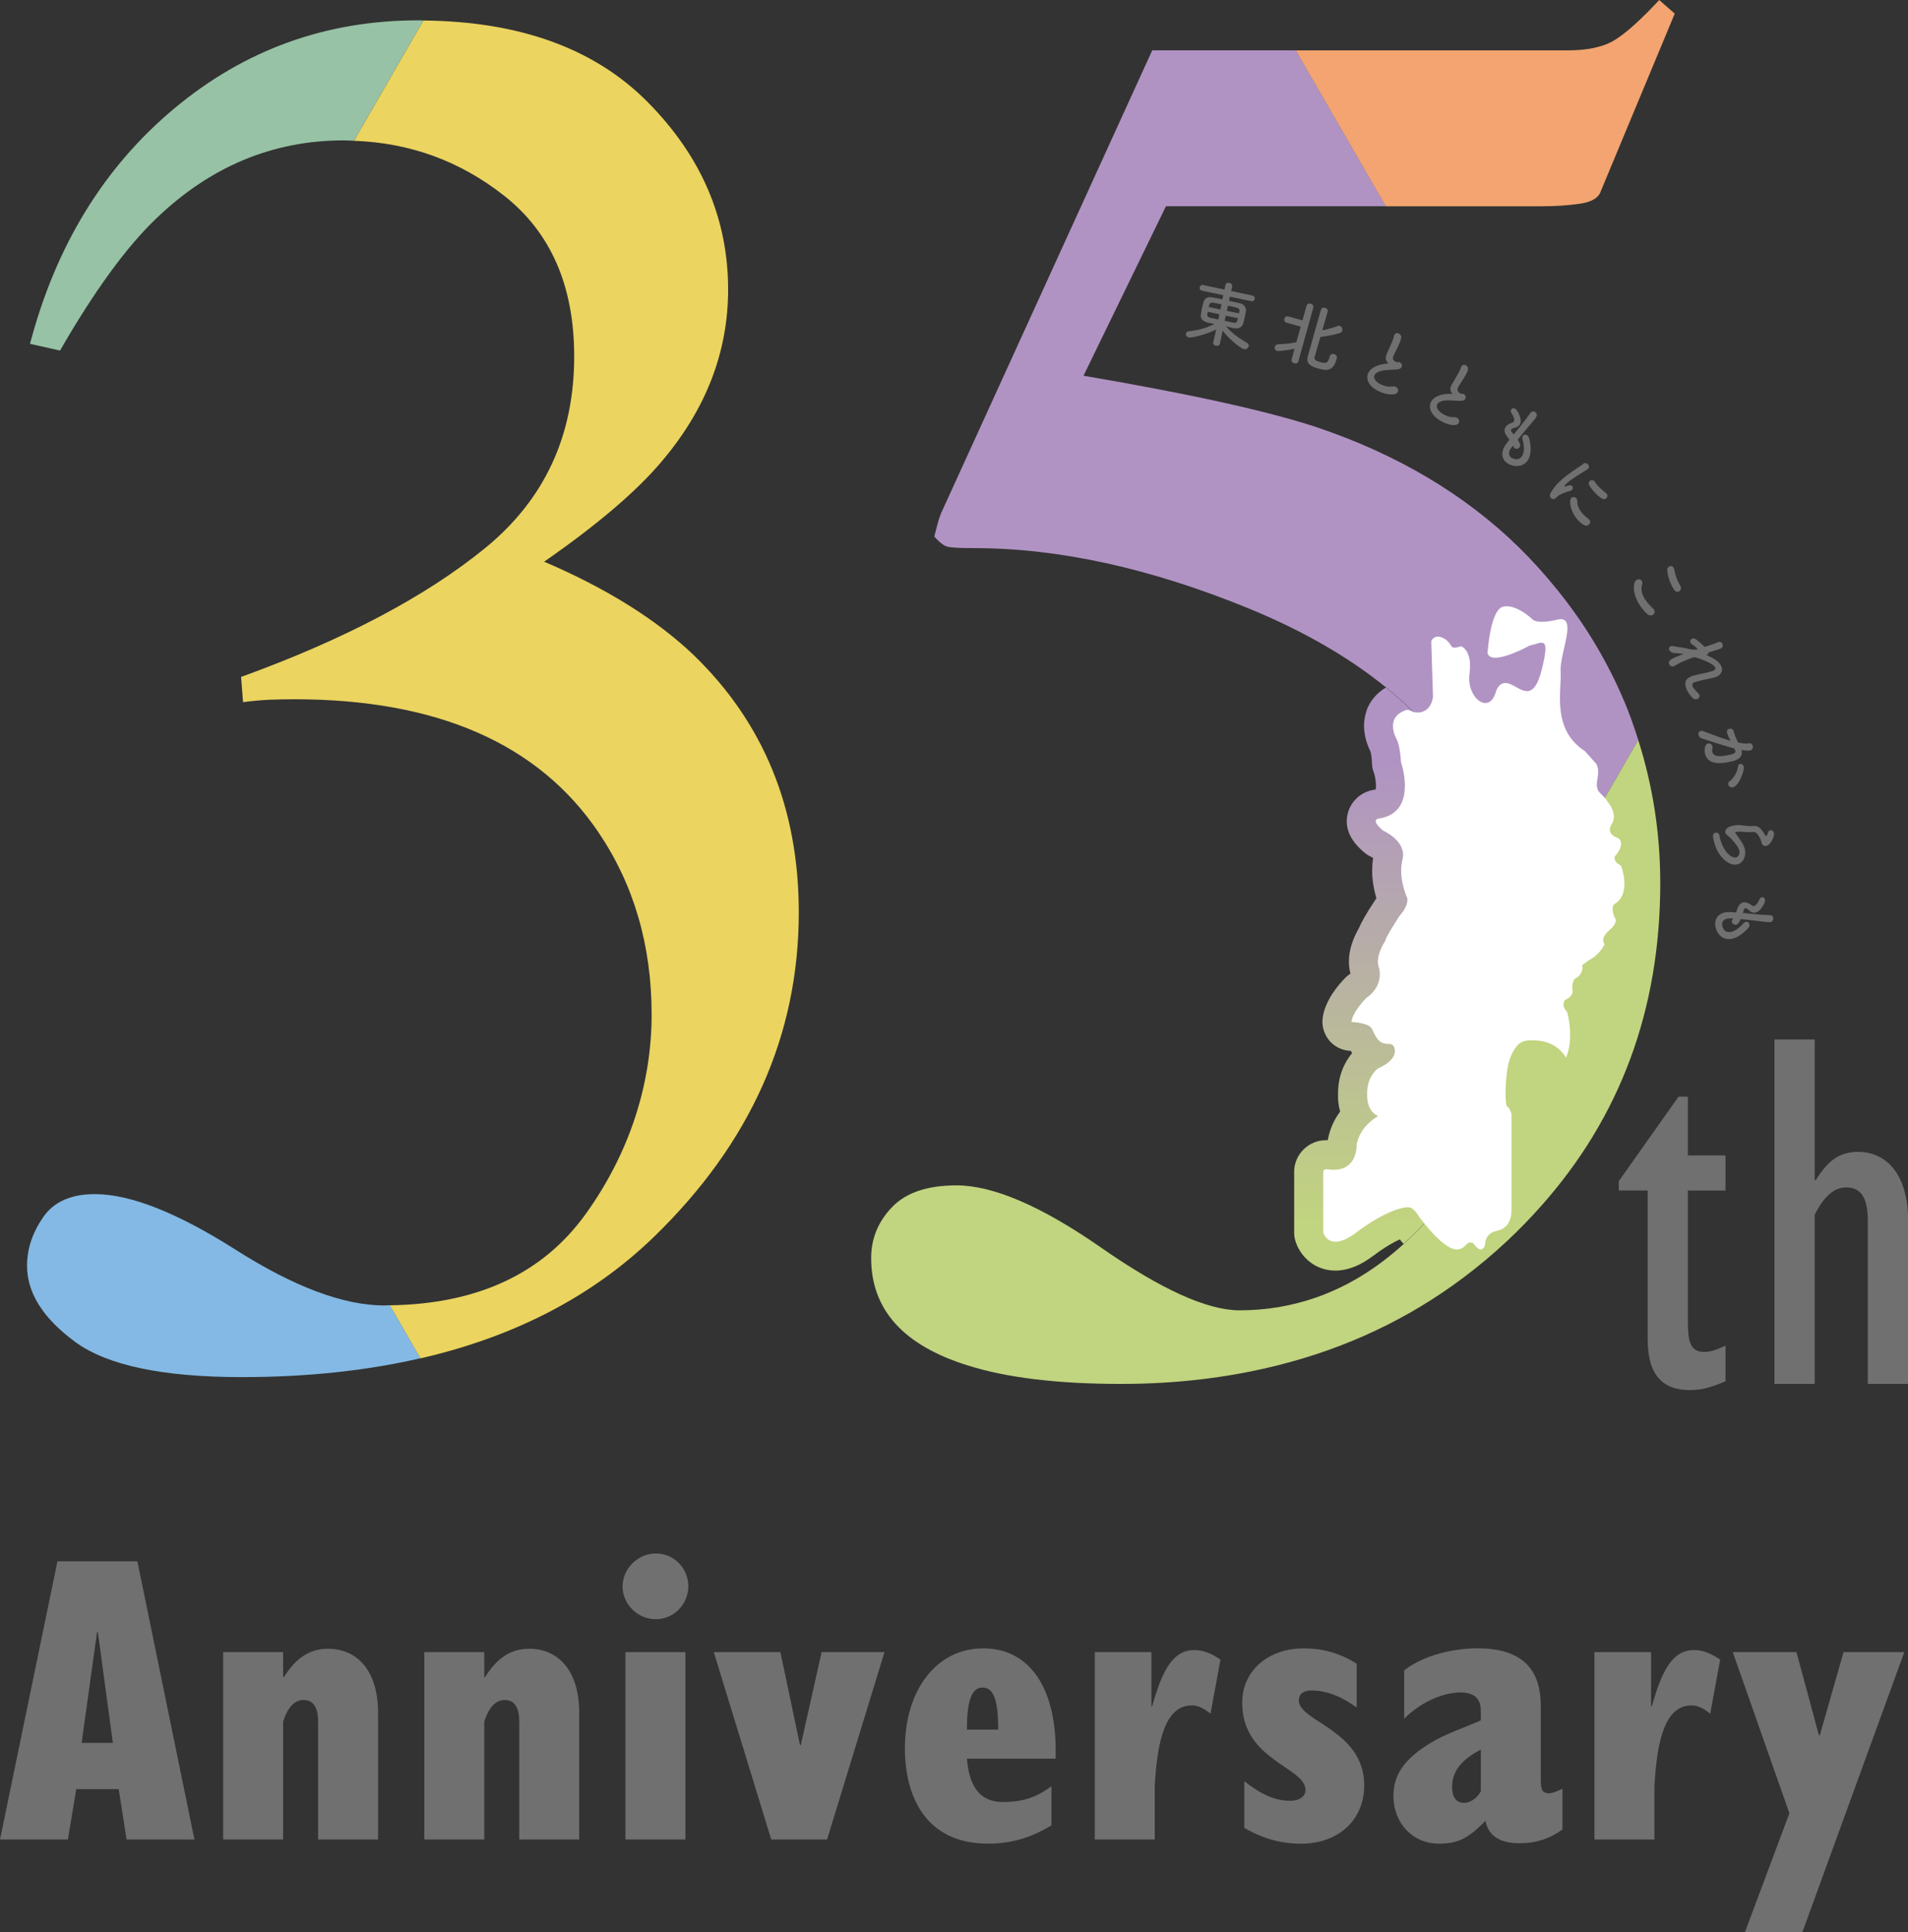<?xml version="1.0" encoding="UTF-8"?><svg id="_レイヤー_2" xmlns="http://www.w3.org/2000/svg" xmlns:xlink="http://www.w3.org/1999/xlink" viewBox="0 0 372.6 377.29"><rect x="0" y="0" width="372.6" height="377.29" fill="#333333" stroke="none"/><defs><style>.cls-1{fill:url(#_名称未設定グラデーション_18);}.cls-2{fill:#f3a470;}.cls-3{fill:#b093c3;}.cls-4{fill:#c1d47f;}.cls-5{fill:#fff;}.cls-6{fill:#ebd45f;}.cls-7{fill:none;}.cls-8{clip-path:url(#clippath-1);}.cls-9{fill:url(#_名称未設定グラデーション_18-2);}.cls-10{fill:#83b9e4;}.cls-11{clip-path:url(#clippath);}.cls-12{fill:#97c2a5;}.cls-13{fill:#717071;}</style><clipPath id="clippath"><path class="cls-7" d="M266.88,138.75c-1.24,3.47.12,6.74.76,8,.13.43.26,1.47.28,2.21.01.77.18,1.5.47,2.18.31,1.15.38,2.42.25,3.01l-.24.04-.23.04c-2.4.42-4.35,2.2-4.96,4.53-.72,2.77.4,5.38,3.32,7.77.4.32.83.59,1.3.8.03.01.17.1.33.2-.51,3.02.04,5.89.63,7.84l-.12.18c-1.99,3-2.9,4.69-3.34,5.76-.95,1.63-2.59,5.14-1.61,8.78l-.13.09c-.29.2-.56.42-.81.67-1.24,1.24-4.16,4.52-4.51,8.14-.14,1.53.36,3.05,1.36,4.22,1,1.17,2.45,1.88,3.98,1.96h.16c.09.16.18.3.28.44-1.52,1.81-2.79,4.54-2.75,7.95-.05,1.11.08,2.31.41,3.47-1.02,1.37-1.9,3.08-2.34,5.19-.03.13-.05.27-.07.4h-.34c-3.44-.01-6.24,2.79-6.24,6.23v11.76c0,.48.06.96.18,1.43.76,2.91,3.55,6.04,7.87,6.04,2.41,0,4.86-.96,7.49-2.95,2.22-1.67,3.94-2.62,5.1-3.15.24.32.48.6.73.89,2.06-1.88,4.08-3.94,6.02-6.23,10.85-12.79,16.28-28.52,16.28-47.18,0-1.37-.08-2.69-.14-4.03-.96-21.04-9.49-38.11-25.61-51.19-1.79,1.07-3.11,2.62-3.79,4.51"/></clipPath><linearGradient id="_名称未設定グラデーション_18" x1="-649.26" y1="5208.03" x2="-647.93" y2="5208.03" gradientTransform="translate(786096.76 -97711.06) rotate(-90) scale(150.89 -150.89)" gradientUnits="userSpaceOnUse"><stop offset="0" stop-color="#c1d47f"/><stop offset=".1" stop-color="#c1d47f"/><stop offset=".55" stop-color="#b093c3"/><stop offset="1" stop-color="#b093c3"/></linearGradient><clipPath id="clippath-1"><polygon class="cls-7" points="303.54 172.86 317.53 148.63 317.53 148.63 303.54 172.86"/></clipPath><linearGradient id="_名称未設定グラデーション_18-2" x1="-654.26" y1="5208.64" x2="-652.93" y2="5208.64" gradientTransform="translate(945514.21 -118471.72) rotate(-90) scale(181.47 -181.47)" xlink:href="#_名称未設定グラデーション_18"/></defs><g id="_レイヤー_1-2"><path class="cls-13" d="M26.83,304.85l11.14,54.31h-13.25l-1.54-9.84h-8.29l-1.63,9.84H0l11.22-54.31h15.61ZM18.95,318.67l-3.01,21.63h6.1l-2.93-21.63h-.16Z"/><path class="cls-13" d="M73.83,334.36v24.8h-11.71v-23.01c0-2.85-.98-4.23-2.85-4.23-1.54,0-3.01,1.14-3.98,4.23v23.01h-11.71v-36.59h11.71v4.88h.16c2.28-3.66,4.96-5.53,8.62-5.53,5.77,0,9.76,4.39,9.76,12.44"/><path class="cls-13" d="M113.11,334.36v24.8h-11.71v-23.01c0-2.85-.98-4.23-2.85-4.23-1.54,0-3.01,1.14-3.98,4.23v23.01h-11.71v-36.59h11.71v4.88h.16c2.28-3.66,4.96-5.53,8.62-5.53,5.77,0,9.76,4.39,9.76,12.44"/><path class="cls-13" d="M134.42,309.73c0,3.41-2.76,6.42-6.34,6.42s-6.5-2.93-6.5-6.42,3.01-6.42,6.5-6.42,6.34,2.84,6.34,6.42M133.85,359.16h-11.71v-36.59h11.71v36.59Z"/><polygon class="cls-13" points="152.4 322.57 156.22 340.71 156.38 340.71 160.45 322.57 172.73 322.57 161.51 359.16 150.61 359.16 139.39 322.57 152.4 322.57"/><path class="cls-13" d="M206.15,341.68v1.7h-17.32c.41,5.37,2.52,8.46,6.99,8.46,3.9,0,6.59-.9,9.51-3.09v7.64c-3.98,2.44-7.89,3.58-12.36,3.58-12.36,0-16.26-9.43-16.26-18.62,0-11.38,6.18-19.51,15.29-19.51s14.15,7.81,14.15,19.84M194.93,337.7c0-5.85-.9-8.21-3.09-8.21-2.04,0-3.01,2.52-3.01,7.97v.24h6.1Z"/><path class="cls-13" d="M236.4,334.61c-1.38-1.14-2.52-1.63-3.66-1.63-5.2,0-6.75,6.91-7.24,15.77v10.41h-11.71v-36.59h11.06v10.57h.16c2.11-7.72,4.39-10.97,8.21-10.97,1.71,0,3.33.65,5.12,1.87l-1.95,10.57Z"/><path class="cls-13" d="M264.94,324.85v8.54c-2.76-2.03-5.78-3.33-8.78-3.33-1.87,0-2.52.9-2.52,1.95,0,4.15,12.77,5.77,12.77,16.59,0,6.75-5.04,11.38-12.36,11.38-3.41,0-6.99-.73-11.06-3.09v-9.11c3.42,2.68,6.02,3.82,9.11,3.82,1.3,0,2.84-.65,2.84-2.11,0-4.47-12.36-5.78-12.36-17,0-6.34,5.12-10.65,12.03-10.65,3.42,0,6.91.81,10.33,3.01"/><path class="cls-13" d="M300.89,332.98v14.64c0,1.95.41,2.52,1.63,2.52.49,0,1.46-.32,2.6-.9v7.97c-2.6,1.87-5.28,2.68-8.37,2.68-3.9,0-6.1-1.47-6.67-4.39-3.42,3.58-5.53,4.47-9.11,4.47-5.2,0-8.86-4.15-8.86-9.27,0-3.58,1.46-7.16,8.13-10.9,2.85-1.55,5.04-2.2,8.94-3.9v-1.79c0-2.52-1.3-3.66-4.07-3.66s-7.23,1.47-10.9,5.12v-9.43c3.82-3.01,9.76-4.31,14.31-4.31,8.05,0,12.36,3.49,12.36,11.14M285.93,352.01c1.22,0,2.6-.98,3.25-2.28v-8.13c-3.9,2.03-5.61,4.31-5.61,7.32,0,1.87.73,3.09,2.36,3.09"/><path class="cls-13" d="M333.98,334.61c-1.38-1.14-2.52-1.63-3.66-1.63-5.2,0-6.75,6.91-7.24,15.77v10.41h-11.71v-36.59h11.06v10.57h.16c2.11-7.72,4.39-10.97,8.21-10.97,1.71,0,3.33.65,5.12,1.87l-1.95,10.57Z"/><polygon class="cls-13" points="350.82 322.57 355.21 338.84 355.37 338.84 360.01 322.57 371.88 322.57 351.96 377.29 340.74 377.29 349.44 354.04 338.38 322.57 350.82 322.57"/><path class="cls-10" d="M75.06,254.89c-7.94,0-17.62-3.62-29.03-10.87-11.41-7.25-20.58-10.87-27.51-10.87-4.67,0-8.04,1.51-10.12,4.54-2.08,3.03-3.12,6.18-3.12,9.45,0,5.29,3.12,10.24,9.36,14.84,6.24,4.6,17.11,6.9,32.62,6.9,12.69,0,24.28-1.25,34.85-3.68l-5.98-10.36c-.36,0-.7.05-1.07.05"/><path class="cls-12" d="M81.68,3.97c-18.03,0-33.91,5.74-47.65,17.21-13.74,11.47-23.13,26.79-28.17,45.95l5.86,1.32c6.68-11.59,12.92-20.17,18.72-25.72,10.59-10.21,22.82-15.32,36.68-15.32.68,0,1.34.05,2.01.08l13.56-23.49c-.34,0-.66-.04-1.01-.04"/><path class="cls-2" d="M300.94,40.28c2.65,0,5.11-.16,7.38-.47,2.27-.31,3.66-1.04,4.16-2.17l14.57-34.98-3.03-2.65c-3.53,3.78-6.39,6.37-8.6,7.75-2.2,1.39-5.32,2.08-9.36,2.08h-53.05l17.58,30.44h30.35Z"/><path class="cls-6" d="M155.99,178.12c0-20.29-6.87-37.06-20.61-50.3-7.31-6.93-17.02-12.98-29.12-18.15,10.34-7.18,17.96-13.67,22.88-19.48,8.7-10.21,13.05-21.43,13.05-33.66,0-13.86-5.26-26.09-15.79-36.68-10.34-10.4-24.93-15.66-43.71-15.85l-13.56,23.49c10.9.39,20.68,3.93,29.29,10.7,9.14,7.18,13.71,17.65,13.71,31.39,0,15.5-5.8,27.98-17.4,37.44-11.6,9.45-27.48,17.84-47.65,25.15l.38,4.92c2.02-.25,3.78-.41,5.29-.47,1.51-.06,3.09-.09,4.73-.09,27.86,0,47.65,8.65,59.37,25.95,6.93,10.23,10.4,22.1,10.4,35.61s-4.29,26.99-12.86,38.92c-8.39,11.68-21.17,17.61-38.26,17.85l5.98,10.36c18.41-4.23,33.63-12.13,45.61-23.74,18.84-18.28,28.27-39.39,28.27-63.34"/><g class="cls-11"><rect class="cls-1" x="252.73" y="134.24" width="43.68" height="113.84"/></g><g class="cls-8"><rect class="cls-9" x="303.54" y="148.63" width="13.99" height="24.23"/></g><path class="cls-3" d="M317.21,136.99c-1.65-3.93-3.58-7.71-5.77-11.37-2.15-3.59-4.58-7.04-7.26-10.37-2.34-2.9-4.86-5.72-7.6-8.42-10.6-10.34-23.79-18.15-39.56-23.45-9.59-3.15-24.74-6.49-45.43-10.02l16.1-33.09h42.92l-17.58-30.44h-28.02l-41.24,90.39c-.26.63-.47,1.29-.66,1.99-.19.69-.41,1.54-.66,2.55,1.01,1.13,1.86,1.79,2.55,1.98.69.19,2.43.28,5.21.28,16.66,0,34.65,3.97,53.96,11.91,10.39,4.29,19.23,9.39,26.52,15.31,16.12,13.09,24.65,30.16,25.61,51.19h0s7.26-12.58,7.26-12.58l13.99-24.23,2.38-4.13c-.8-2.53-1.68-5.04-2.71-7.5"/><path class="cls-4" d="M319.91,144.5l-2.38,4.13-13.99,24.23-7.26,12.58c.06,1.34.14,2.66.14,4.03,0,18.66-5.43,34.38-16.28,47.18-1.95,2.29-3.96,4.36-6.02,6.23-5.29,4.81-10.95,8.29-17.01,10.42-4.77,1.67-9.78,2.54-15.03,2.54-6.32,0-15.31-4.07-26.99-12.2-11.68-8.13-21.12-12.2-28.31-12.2-5.68,0-9.88,1.42-12.59,4.26-2.72,2.84-4.07,6.15-4.07,9.93,0,10.09,6.31,17.08,18.93,20.99,7.57,2.39,17.54,3.59,29.91,3.59,10.83,0,20.97-1.24,30.47-3.61,13.44-3.35,25.56-9.05,36.33-17.13,2.98-2.24,5.87-4.65,8.64-7.25,2.28-2.14,4.42-4.35,6.44-6.62,15.58-17.45,23.38-38.5,23.38-63.16,0-9.72-1.46-19.03-4.3-27.95"/><path class="cls-4" d="M296.28,185.44l7.26-12.58-7.26,12.58Z"/><path class="cls-13" d="M327.8,214.12h1.81v11.48h7.35v6.85h-7.35v25.47c0,3.82.4,6.04,3.12,6.04,1.21,0,2.22-.3,4.23-1.21v6.95c-3.12,1.31-4.83,1.71-6.95,1.71-5.34,0-8.25-2.92-8.25-9.97v-29h-5.64v-1.82l11.68-16.51Z"/><path class="cls-13" d="M372.6,238.19v32.02h-7.85v-31.82c0-3.83-.9-6.55-4.23-6.55-2.31,0-4.33,1.71-6.14,5.34v33.03h-7.86v-67.26h7.86v27.49h.2c2.42-3.93,4.74-5.54,8.26-5.54,5.64,0,9.77,4.53,9.77,13.29"/><path class="cls-5" d="M315.29,176.51c3.4-1.98,1.28-7.49,1.28-7.49-1.73-.83-1.19-1.85-1.19-1.85,2.22-2.55.65-3.52.65-3.52,0,0-2.59-.69-1.3-2.73,1.3-2.04-.74-4.31-.74-4.31-1.2-1.99-2.55-1.67-2.04-4.49.42-2.31-.22-3.04-.45-3.23l-1.98-2.22c-6.61-4.26-4.51-11.92-4.76-15.5-.25-3.58,3.52-11.18-.62-10.19-4.14.99-4.88-.06-4.88-.06,0,0-3.21-3.09-5.74-2.47-2.53.62-3.03,9.08-3.03,9.08.74,2.66,8.21-1.48,8.21-1.48,2.47-.49,4.08-2.22,2.41,4.57-1.67,6.79-4.08,3.77-6.3,2.9-2.22-.86-2.78,1.85-2.78,1.85-1.36,4.14-5.68.87-5.06-3.83.62-4.69-1.67-5.37-1.67-5.37-2.53.86-1.36-.37-3.27-1.48-1.91-1.11-2.53.49-2.53.49l.34,10.9c-.49,3.18-2.99,3.33-4.08,2.81-1.08-.52-1.42-.15-1.42-.15-4.01,1.48-1.6,5.59-1.6,5.59.78,1.61.83,4.57.85,4.55l.1.27c.31,1,2.82,9.69-4.54,10.68,0,0-1.57.28.96,2.35,0,0,4.69,2.07,3.77,5.65-.93,3.58.93,7.53.93,7.53,0,0,.37,1.36-1.42,3.34,0,0-2.78,4.2-2.9,5.06,0,0-2.07,2.99-1.2,5.18,0,0,1.11,3.46-2.5,5.93,0,0-2.69,2.69-2.87,4.66,0,0,3.21.15,3.89,1.2s1.05,3.09,3.21,3.09c0,0,1.17-.19,1.33.99,0,0,.71,2.1-3.27,3.8,0,0-2.22,1.57-2.1,5.06,0,0-.25,3.15,2.1,4.23l.04.02c-.95.54-3.51,2.25-4.19,5.47,0,0,.39,5.89-5.86,4.9-.35-.06-.67.22-.67.58v11.76s1.06,4.08,6.48,0c5.42-4.08,8.99-4.96,10.14-4.91s2.08,1.81,2.08,1.81c0,0,5.05,7.04,7.74,6.39,0,0,.8-.08,1.59-.99.39-.45,1.1-.44,1.46.04.63.86,1.54,1.63,2.1.16,0,0-.09-2.32,2.22-2.78,2.32-.46,2.96-2.27,2.96-4.12v-18.71s-.33-1.29-.94-1.55c-.53-1.9.04-6.55.04-6.55.18-1.47.54-2.97,1.3-4.26.4-.68.92-1.39,1.68-1.73.9-.4,2.06-.33,3.01-.26,1.39.11,2.76.57,3.87,1.43.66.51,1.31,1.18,1.67,1.94,1.71-4.03.23-8.96.23-8.96-1.3-1.36-.4-2.35-.4-2.35,1.64-.71,1.48-1.73,1.48-1.73-.28-1.54.4-2.38.4-2.38,1.8-.87,1.52-2.5,1.47-2.7l1.48-1.05c1.98-.99,2.9-3.03,2.9-3.03,0,0-1.05-.99.93-2.72,1.99-1.73.98-2.53.98-2.53-.8-2.1,0-2.59,0-2.59"/><path class="cls-13" d="M236.94,66.8l.55-2.47c-2.08,1.07-4.89,1.66-5.32,1.57-.41-.09-.65-.45-.58-.77.05-.22.23-.41.59-.44,1.89-.24,3.36-.61,5-1.45-.43-.08-.83-.15-1.18-.22-1.49-.32-1.56-1.13-1.49-1.62.05-.35.12-.75.2-1.14.1-.46.21-.93.32-1.3.15-.57.65-1.1,1.73-.9.51.09,1.21.23,1.96.39l.17-.81-4.14-.88c-.4-.09-.53-.38-.48-.65.06-.29.33-.53.71-.45l4.13.88.19-.87c.08-.4.44-.51.76-.44.33.07.63.33.55.72l-.19.87,4.17.89c.38.08.5.39.44.67-.06.27-.29.51-.68.43l-4.18-.89-.17.81c.77.16,1.5.33,2.13.48.82.19,1.26.87,1.18,1.42-.04.33-.11.73-.2,1.16-.1.48-.22.97-.33,1.36-.17.66-.85,1.12-1.76.95l-.29-.06c-.41-.09-.86-.2-1.31-.31,1.24,1.42,2.59,2.31,4.1,3.22.29.18.38.41.34.64-.07.32-.43.69-.97.58-.34-.07-2.35-1.38-4.15-3.6-.14.74-.24,1.29-.51,2.52-.08.37-.44.48-.79.41-.32-.07-.61-.32-.53-.67h0ZM238.13,61.36l-2.28-.48c-.14.66-.17.99.48,1.16.48.12,1.02.23,1.6.35l.2-1.03ZM238.54,59.41c-.6-.13-1.18-.24-1.61-.31-.69-.12-.78.32-.89.84l2.28.49.22-1.01ZM239.37,61.63l-.22,1.02c.59.13,1.16.25,1.7.35.68.15.78-.31.9-.87l-2.38-.5ZM241.95,61.19c.03-.15.05-.3.08-.44.09-.58-.21-.64-2.23-1.07l-.21,1.01,2.36.5Z"/><path class="cls-13" d="M252.8,68.11c-2.16.41-3.19.46-3.42.4-.39-.11-.52-.48-.43-.8.07-.26.29-.47.63-.49,1.33-.05,2.42-.15,3.58-.4l.85-3.04-2.73-.76c-.43-.12-.56-.49-.48-.79.09-.31.39-.56.82-.44l2.73.76.79-2.83c.11-.4.49-.52.83-.42.32.09.6.39.49.79l-2.91,10.45c-.11.39-.48.49-.82.4-.32-.09-.61-.37-.5-.76l.57-2.06ZM259.69,69.58c.12-.44.49-.55.81-.46.34.09.69.4.54.92-.75,2.68-2.18,2.31-3.64,1.9-1.33-.37-2.43-.88-2-2.39.16-.56,2.42-8.67,2.56-9.08.13-.37.5-.46.81-.37.32.09.59.37.5.76-.07.27-.54,1.87-1.05,3.64.99-.2,2.2-.53,3.04-.86.14-.05.26-.06.38-.02.36.1.59.56.48.93-.06.22-.21.4-.53.5-1.03.32-2.7.63-3.74.73-.54,1.89-1.05,3.65-1.12,3.91-.12.52.15.75,1.04,1,1.2.33,1.53.25,1.88-1.03l.02-.08h0Z"/><path class="cls-13" d="M270.92,70.7c-.43-.53-.37-1-.07-1.72.09-.21.2-.44.32-.69.27-.58.48-1.04.64-1.43.24-.57.36-.95.42-1.28l.06-.17c.15-.38.52-.45.83-.32.79.33.52,1.09.16,1.96-.15.36-.36.8-.68,1.43-.19.39-.36.7-.47.95-.33.8.17,1.1.55,1.26.19.08.26-.01.44,0l.22.05c.34.14.53.55.39.89-.09.22-.33.41-.76.48-.55.09-1.77.1-2.49.18-1.21.14-1.87.51-2.07.99-.21.52.13,1.31,1.45,1.86.21.09,1.23.5,1.97.33.26-.06.51-.03.69.05.43.18.61.61.46.96-.33.8-2.03.63-3.36.08-2.34-.97-2.93-2.51-2.47-3.62.38-.93,1.53-1.7,3.46-1.93.03,0,.41-.04.54-.06l-.23-.22Z"/><path class="cls-13" d="M283.46,76.66c-.37-.57-.26-1.04.12-1.72.11-.2.24-.41.39-.65.33-.55.59-.98.79-1.35.3-.54.47-.91.56-1.22l.07-.17c.2-.35.56-.39.86-.23.75.41.39,1.14-.06,1.96-.19.34-.45.76-.83,1.34-.23.37-.44.65-.57.9-.42.76.05,1.11.41,1.31.18.1.26.02.44.05l.22.07c.32.17.46.61.29.92-.11.21-.38.37-.8.39-.56.03-1.76-.09-2.5-.1-1.21,0-1.92.3-2.17.75-.27.49-.02,1.31,1.24,2,.2.11,1.17.63,1.92.54.27-.03.51.03.68.12.4.22.54.68.36,1.01-.42.76-2.09.4-3.35-.29-2.22-1.22-2.63-2.82-2.05-3.87.48-.88,1.71-1.52,3.65-1.53.03,0,.41,0,.54,0l-.2-.24Z"/><path class="cls-13" d="M295.13,87.41c-.59.8-.56,1.55-.02,1.95.07.05,1.32.78,2.07-.23.42-.57.59-1.63.15-3.31-.08-.34-.04-.58.07-.73.2-.27.59-.28.88-.06.15.11.27.29.34.53.52,2.1.29,3.57-.36,4.44-.98,1.33-2.91,1.19-3.98.4-1.02-.76-1.32-2.14-.18-3.68l.02-.02c.21-.28.42-.57.64-.85-.71-.91-1.31-1.71-.7-2.54.24-.33.64-.59,1.2-.77.16-.05.27-.13.35-.23.2-.27.04-.91-.44-1.64-.2-.3-.19-.57-.06-.74.17-.24.55-.3.88-.06.36.26,1.45,2.15.75,3.11-.23.31-.6.46-1.07.58-.3.07-.45.17-.54.28-.12.17-.04.36.1.53.12.14.25.29.38.45,1.87-2.3,2.18-2.72,2.4-3.01.34-.46.56-.78.87-1.2.27-.37.66-.35.93-.15.59.43.21.97,0,1.25-.3.4-.64.75-1.04,1.25-.8.99-1.61,1.92-2.39,2.88.47.73.61,1.15.36,1.49-.22.3-.67.41-.96.19-.14-.1-.24-.26-.31-.52l-.32.43Z"/><path class="cls-13" d="M302.79,96.3c.42-.79.99-1.5,1.64-2.14,1.74-1.73,3.95-2.92,4.68-3.55.37-.3.72-.22.95,0,.25.25.32.66.06.93l-.09.07c-.86.58-3.2,1.9-4.18,2.87-.37.36-.34.47-.31.5h.14c.89-.27,1.08-.32,1.29-.11.21.21.21.6-.01.82l-.23.13c-1.3.34-2.3.81-2.6,1.11l-.26.28c-.49.48-.9.13-1.01.02-.2-.2-.27-.53-.07-.92M308.33,101.75c-1.7-1.71-1.98-4.04-1.5-4.52.26-.26.7-.22.98.05.15.15.24.37.22.66-.05.88.45,1.78,1.25,2.58.28.28.57.54.9.78l.13.11c.33.34.26.72.02.97-.52.51-1.12.24-1.99-.64M311.57,96.3c-.43-.44-.86-.94-1.18-1.49-.23-.37-.16-.67.03-.86.24-.24.65-.27.92,0l.09.11c.26.4.55.75.86,1.06.42.43.88.78,1.31,1.12l.1.08c.3.31.24.7,0,.94-.4.39-.87.31-2.13-.96"/><path class="cls-13" d="M320.19,118.12c-1.55-2.44-1.26-4.47-.59-4.9.34-.22.82-.12,1.03.21.11.18.14.42.05.72-.32,1,0,1.97.53,2.81.47.73,1.08,1.36,1.57,1.81l.21.25c.26.41.12.82-.2,1.02-.3.2-.76.19-1.16-.19-.53-.49-1.02-1.09-1.44-1.73M326.86,115.07c-1.02-1.6-1.24-3.27-1.28-3.67-.04-.35.13-.63.35-.77.28-.18.66-.16.88.18.07.11.11.23.15.39.18,1.06.47,1.92,1.2,3.23.23.42.08.81-.21,1-.3.2-.76.16-1.08-.35"/><path class="cls-13" d="M327.21,126.22s.14.05.34.08c.27.05.5.07.78.11.6.08,1.2.21,1.81.38.37.04.71.06,1.02.06l.38-.12c-.25-.26-.6-.62-1.06-.9-.21-.12-.32-.26-.38-.38-.13-.31.07-.61.35-.73.42-.18.61-.14,2.45,1.59,1.1-.35,2.05-.67,2.62-.92.41-.18.73.02.85.32.13.31.06.74-.31.9-.38.17-1.73.57-2.42.77,0,.23-.14.41-.39.52,1.3.57,2.48,1.23,2.9,2.19.36.85-.04,1.65-.93,2.03l-.26.1c-.87.27-2.39.49-3.63.86-.18.05-.32.09-.45.15-.4.17-.5.39-.3.85.1.23.25.48,1.03,1.25l.23.31c.16.36-.05.69-.36.83-.27.12-.61.1-.9-.17-.43-.42-.87-.92-1.19-1.66-.43-.99-.48-1.99.82-2.55.18-.08.38-.15.6-.2,1.24-.32,2.74-.56,3.6-.87l.14-.06c.42-.18.51-.4.41-.63-.29-.68-2.35-1.56-4.08-2.04-.7.24-1.41.5-2.07.79-.66.28-1.26.59-1.76.91l-.13.07c-.41.18-.81-.05-.96-.39-.29-.68.46-1.02,1.38-1.42.45-.19.94-.39,1.48-.58-.58-.08-1.24-.12-1.79-.16-.58-.04-.93-.32-1.06-.61-.12-.28-.04-.59.25-.72.23-.1.52-.04.91.06h.09Z"/><path class="cls-13" d="M337.88,144.53c-.29-.55-.54-1.13-.62-1.47-.1-.43.15-.71.46-.78.34-.08.73.07.84.52.05.2.19.8.85,2.17.82.18,1.24.26,2.24.17.35-.03.57.21.63.5.09.35-.06.79-.45.88-.16.04-.72.1-1.76-.1l.03.11c.37,1.55-1.29,1.99-1.92,2.13-1.21.29-4.62,1.04-5.22-1.47-.18-.77-.07-1.86.58-2.02.37-.09.79.16.87.54v.3c-.07.32-.07.59-.02.81.21.88,1.26,1.06,3.64.5.56-.13.95-.31.84-.75l-.09-.24-.11-.2c-2.16-.56-4.73-1.46-6.41-1.98-.31-.1-.5-.34-.56-.61-.09-.35.05-.74.42-.83.14-.03.31-.03.51.05,1.05.38,3.37,1.32,5.3,1.88l-.05-.1ZM337.8,152.5c.7-.48,1.5-1.73,1.6-2.85.02-.26.19-.43.38-.48.28-.07.66.12.75.51.17.69-.89,3.76-2.14,4.05-.44.1-.81-.2-.89-.55-.05-.23.03-.5.3-.69"/><path class="cls-13" d="M334.52,163.38c-.04-.53.25-.79.57-.81.31-.02.64.19.7.59.38,2.45,1.98,4.35,3.09,4.27.59-.04.85-.62.81-1.14-.08-1.07-1.98-2.92-2.25-3.11-.38-.27-.53-.51-.54-.73-.02-.31.22-1.18,2.2-1.33.61-.05.66-.05,1.83.12.35.04.76.08,1.18.05h.11s.13-.02.13-.02c.91-.07,1.4.32,2,1.24.21.32.4.71.57.7.11,0,.21-.17.31-.56.08-.37.31-.54.53-.56.32-.02.65.26.68.71.04.5-.65,2.3-1.62,2.38-.65.05-.79-.46-.95-1.15-.06-.22-.22-.46-.33-.65-.47-.85-.84-.97-1.28-.94l-.23.03h-.15c-.17.02-.35.02-.56.01-1.58-.12-1.66-.11-1.86-.1-.04,0-.6.05-.59.21l.05.12c.19.27.59.77.98,1.36.54.81.87,1.49.92,2.19.09,1.21-.6,2.47-1.85,2.56-.89.07-2.01-.47-3.08-1.87-1.02-1.34-1.37-3.51-1.37-3.57"/><path class="cls-13" d="M337.92,179.33c-.99-.05-1.6.39-1.64,1.06,0,.08.07,1.53,1.32,1.6.71.04,1.69-.4,2.85-1.69.24-.25.47-.35.65-.34.34.02.56.34.54.7-.01.18-.09.39-.26.57-1.47,1.58-2.82,2.19-3.91,2.13-1.65-.09-2.59-1.78-2.52-3.11.07-1.27,1.06-2.28,2.98-2.17h.03c.35.02.71.04,1.06.07.37-1.09.71-2.03,1.73-1.98.4.02.84.21,1.3.58.13.11.26.15.38.16.34.02.78-.46,1.13-1.27.15-.33.38-.47.59-.46.29.01.56.3.54.7-.03.45-1,2.39-2.19,2.33-.39-.02-.71-.25-1.07-.58-.23-.21-.39-.29-.53-.3-.21-.01-.32.17-.38.37-.05.18-.1.37-.17.56,2.95.3,3.47.33,3.83.35.57.03.96.04,1.48.07.46.03.65.36.63.69-.04.73-.7.7-1.04.68-.5-.03-.97-.12-1.61-.19-1.27-.13-2.49-.29-3.71-.42-.35.79-.62,1.14-1.04,1.12-.38-.02-.71-.33-.69-.7,0-.17.09-.35.27-.55l-.53-.03Z"/></g></svg>